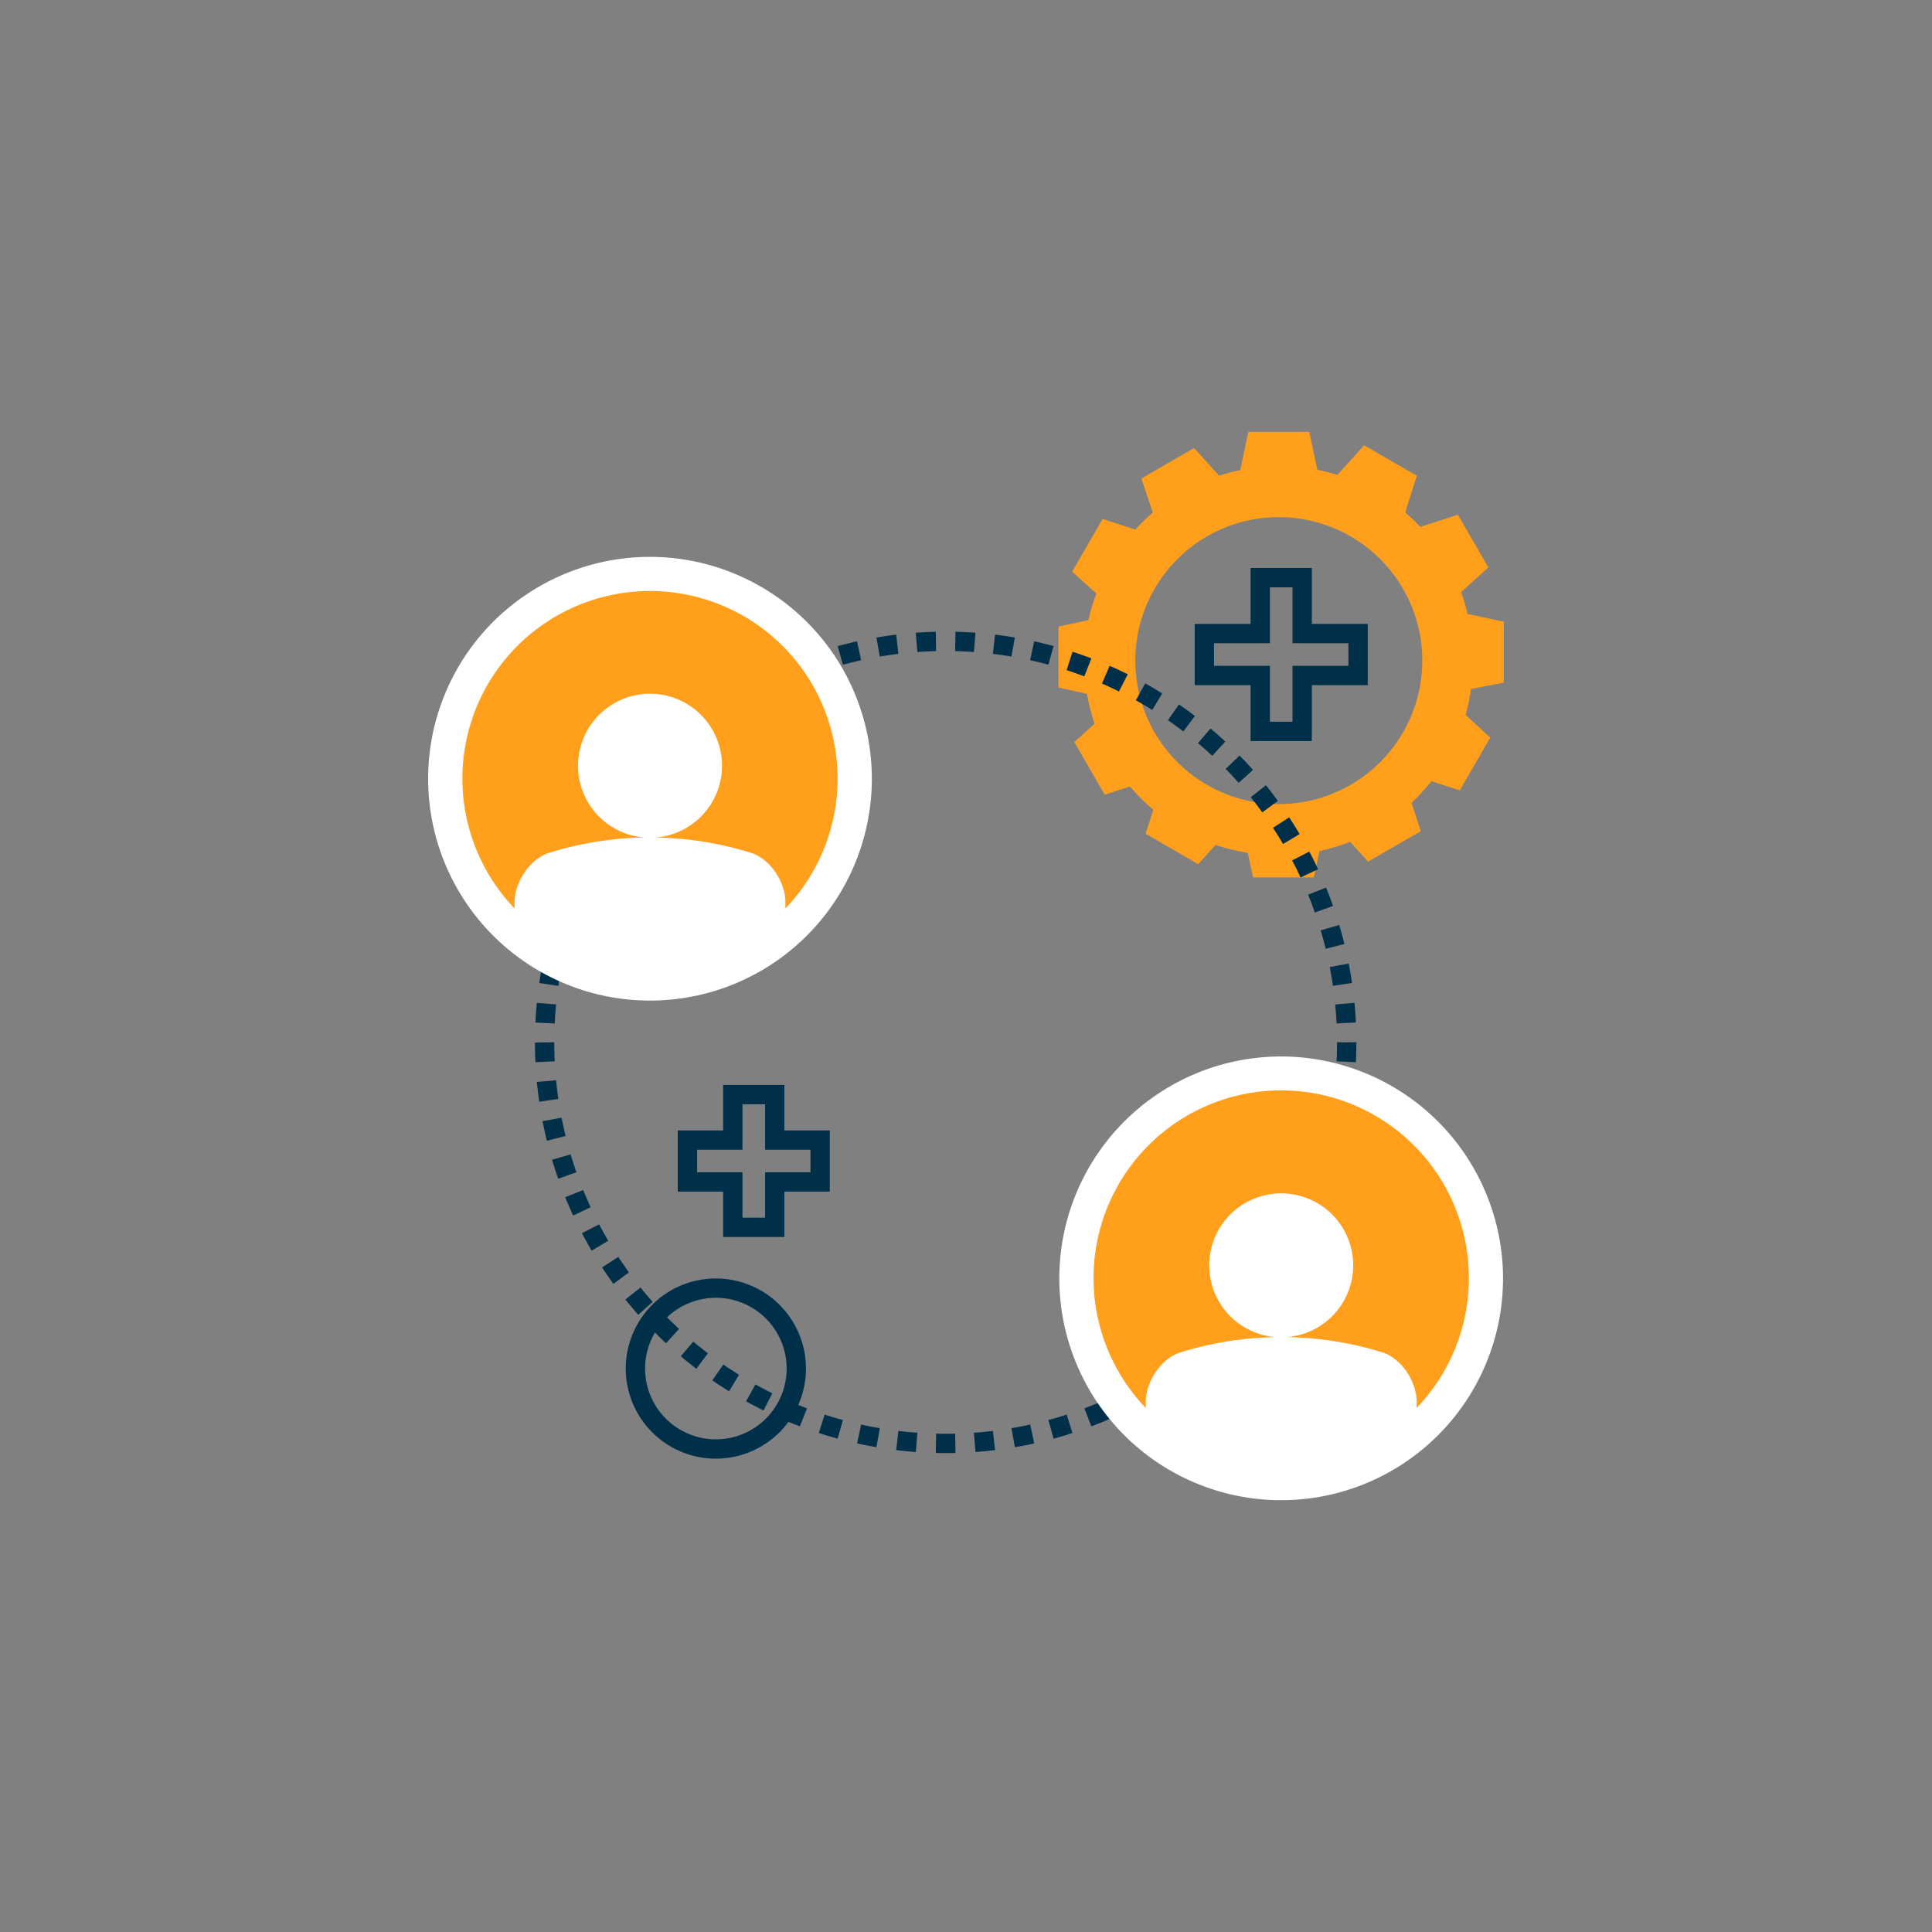 <svg xmlns="http://www.w3.org/2000/svg" viewBox="0 0 300 300"><rect x="0" y="0" width="300" height="300" fill="#808080" stroke="none"/><defs><style>.a{fill:#ff9f1c;}.b,.d{fill:none;stroke:#003049;stroke-miterlimit:10;stroke-width:3px;}.b{stroke-dasharray:3.01 3.01;}.c{fill:#fff;}</style></defs><path class="a" d="M233.51,106V96.54l-5.63-1.21a29.61,29.61,0,0,0-1-3.39l4.23-3.83-4.73-8.18-5.83,1.89a31,31,0,0,0-2.35-2.24L220,73.87l-8.18-4.72-4.16,4.6a31.27,31.27,0,0,0-3.1-.8l-1.26-5.89h-9.45L192.58,73a29.82,29.82,0,0,0-3.28.87l-3.88-4.3-8.18,4.73L179,79.59a30.59,30.59,0,0,0-2.7,2.64l-5.09-1.64-4.73,8.18,3.77,3.4A30.18,30.18,0,0,0,169,96.3l-4.64,1v9.45l4.43,1a31.09,31.09,0,0,0,1.18,4.63l-3.15,2.84,4.72,8.18,3.93-1.27a30.86,30.86,0,0,0,3.62,3.61l-1.2,3.72,8.17,4.73,2.7-3a29.83,29.83,0,0,0,5,1.24l.82,3.82H204l.88-4.09a30.48,30.48,0,0,0,4.76-1.45l2.79,3.08,8.18-4.72-1.43-4.42a29.61,29.61,0,0,0,3.08-3.35l4.41,1.43,4.73-8.18L227.58,111a30.09,30.09,0,0,0,.84-4Zm-12.66-3.4A22.28,22.28,0,1,1,198.56,80.3,22.28,22.28,0,0,1,220.85,102.58Z"/><circle class="b" cx="146.84" cy="161.86" r="62.28"/><path class="c" d="M100.93,86.47a34.45,34.45,0,1,0,34.45,34.44A34.48,34.48,0,0,0,100.93,86.47Z"/><path class="a" d="M79.9,140.12c0-3.11,2.34-6.73,5.32-7.68a52.33,52.33,0,0,1,14.85-2.39,11.18,11.18,0,1,1,1.73,0,52.31,52.31,0,0,1,14.84,2.39c3,.95,5.32,4.56,5.32,7.68v.94a29.13,29.13,0,1,0-42.06,0Z"/><polygon class="d" points="120.3 169.97 113.79 169.97 113.79 177.03 106.74 177.03 106.74 183.53 113.79 183.53 113.79 190.58 120.3 190.58 120.3 183.53 127.35 183.53 127.35 177.03 120.3 177.03 120.3 169.97"/><polygon class="d" points="210.88 98.38 202.2 98.38 202.2 89.7 195.69 89.7 195.69 98.38 187.01 98.38 187.01 104.89 195.69 104.89 195.69 113.57 202.2 113.57 202.2 104.89 210.88 104.89 210.88 98.38"/><path class="d" d="M111.17,225a12.49,12.49,0,1,1,12.48-12.49A12.5,12.5,0,0,1,111.17,225Z"/><path class="c" d="M198.94,164.05a34.45,34.45,0,1,0,34.45,34.44A34.48,34.48,0,0,0,198.94,164.05Z"/><path class="a" d="M177.91,217.7c0-3.11,2.34-6.73,5.32-7.68a52.38,52.38,0,0,1,14.85-2.39,11.18,11.18,0,1,1,1.73,0A52.44,52.44,0,0,1,214.66,210c3,.95,5.31,4.56,5.32,7.68v.94a29.14,29.14,0,1,0-42.07,0Z"/></svg>